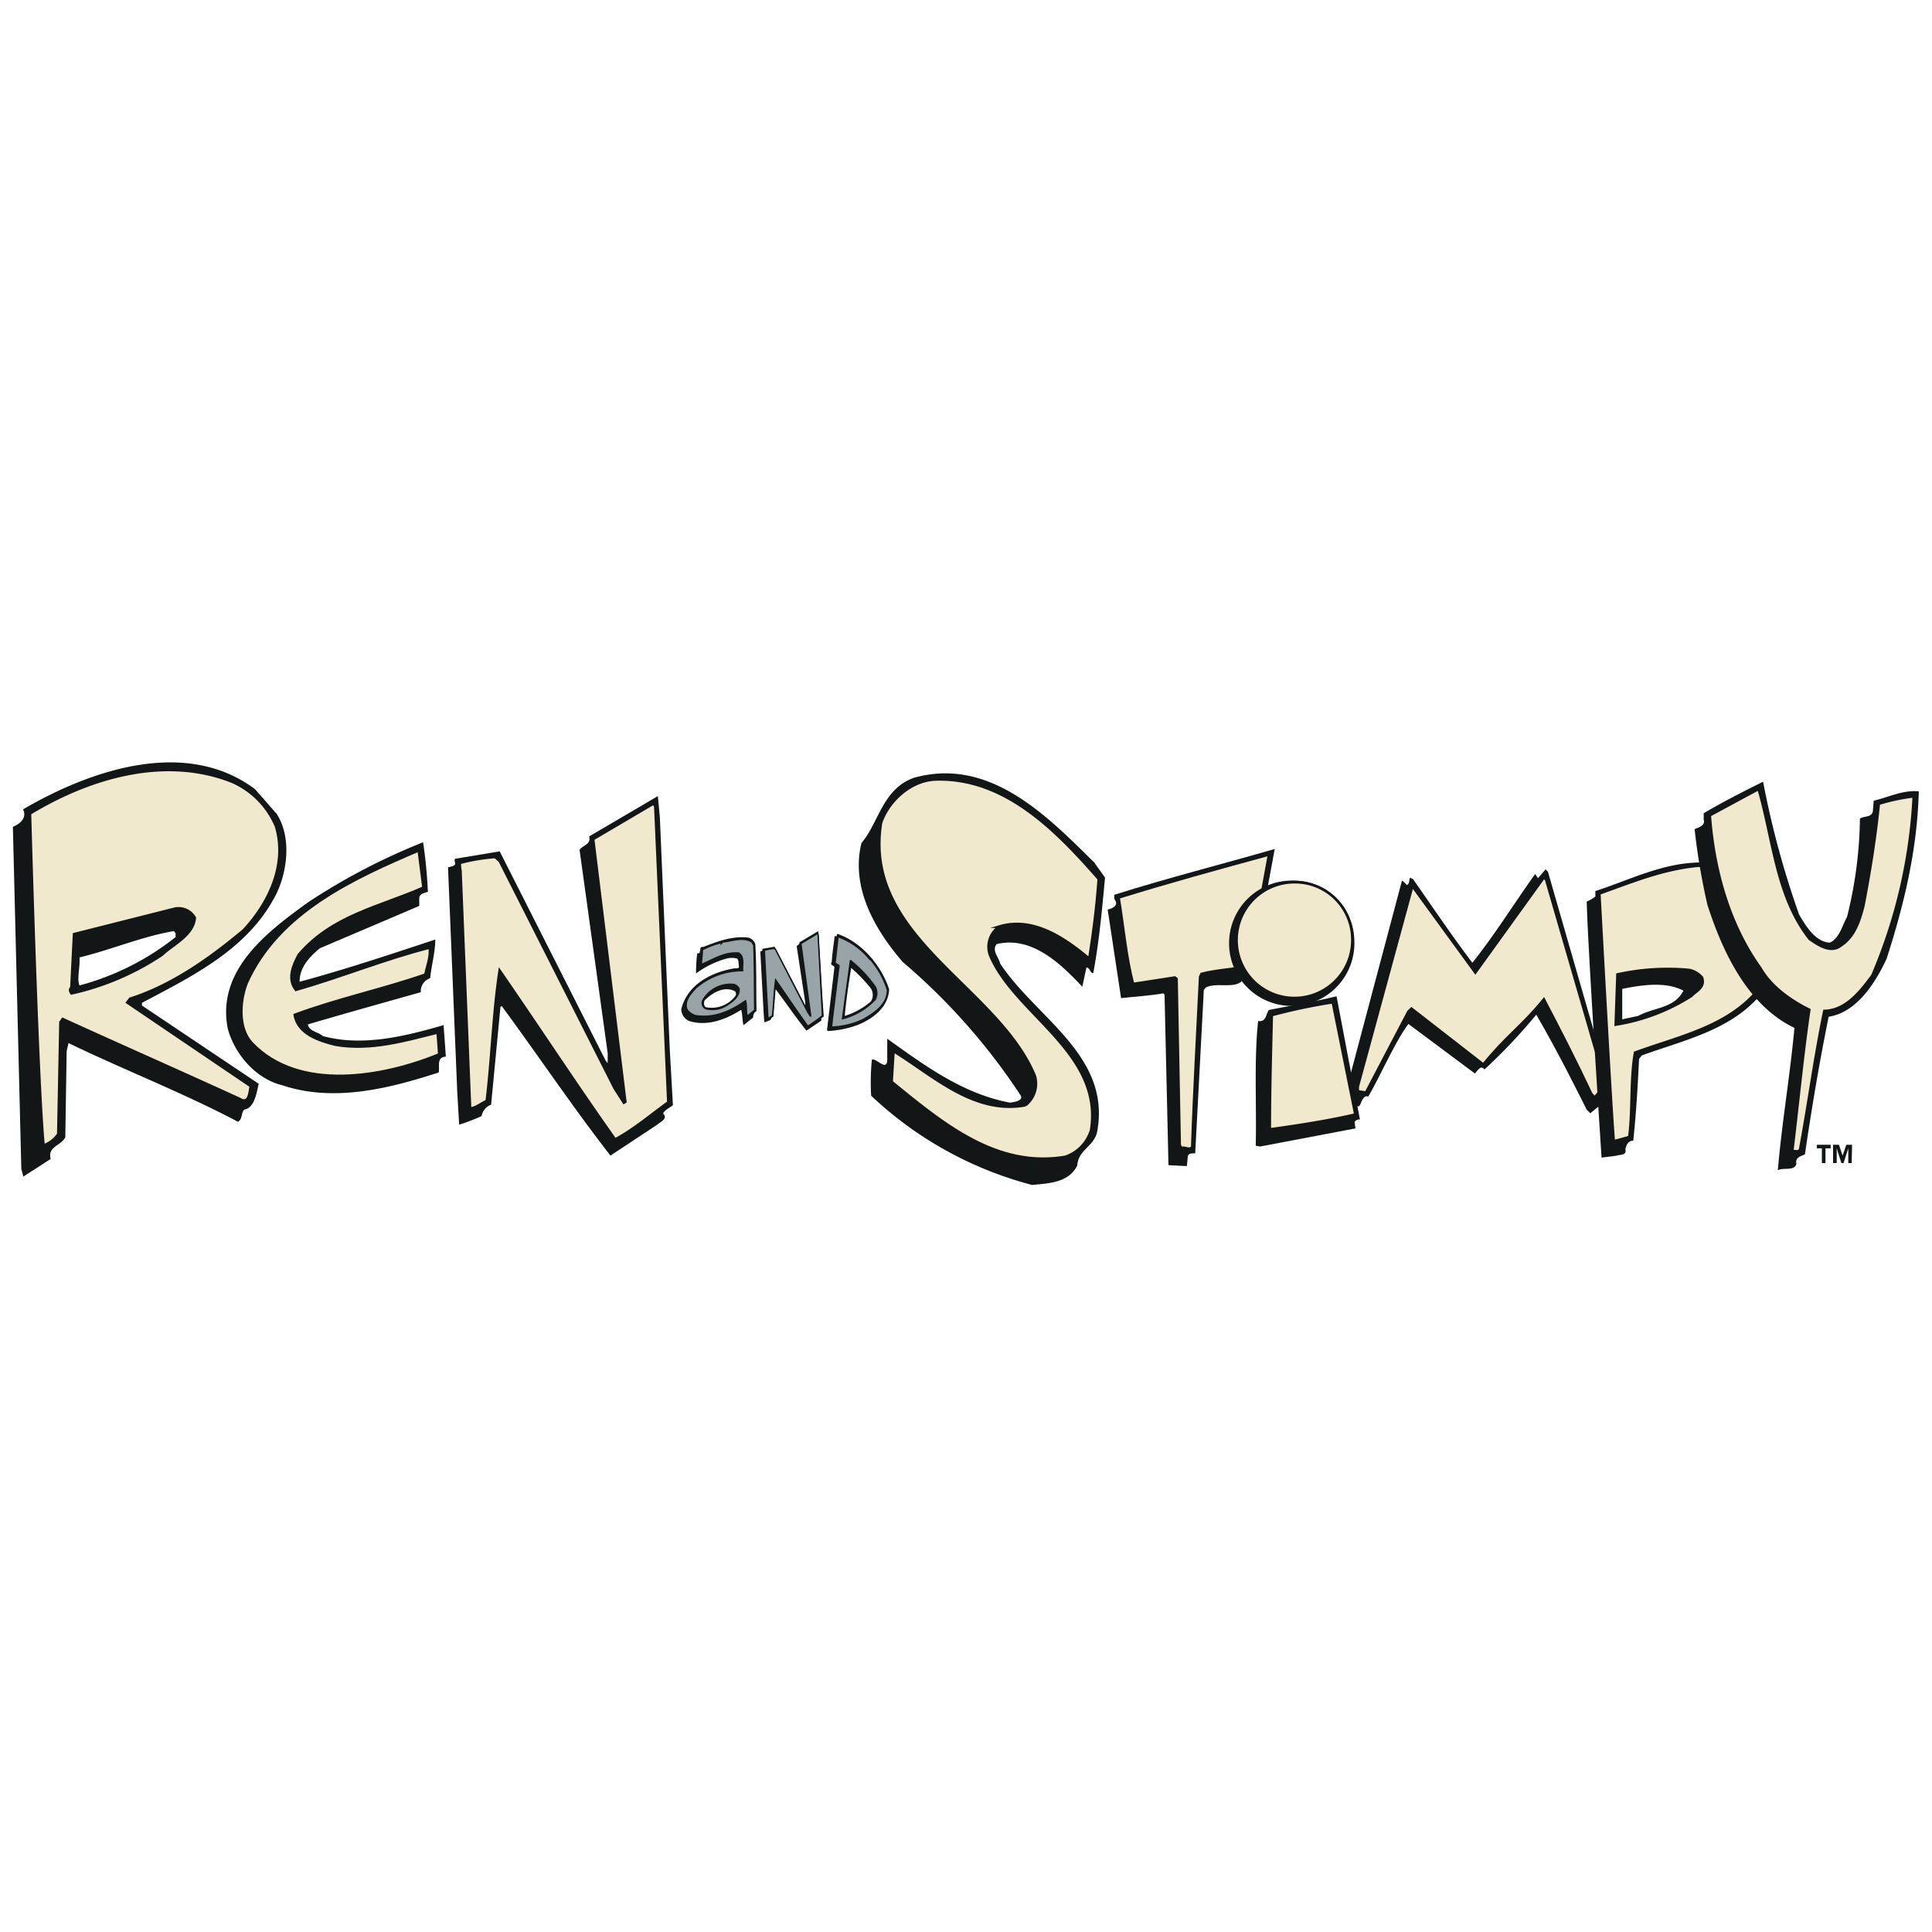 <svg xmlns="http://www.w3.org/2000/svg" viewBox="0 0 300 300"><defs><style>.cls-1,.cls-4,.cls-6,.cls-7{fill:none;}.cls-2{fill:#121617;}.cls-3{fill:#f1e9ce;}.cls-4,.cls-6,.cls-7{stroke:#121617;}.cls-4,.cls-6{stroke-miterlimit:10;}.cls-4{stroke-width:0.42px;}.cls-5{fill:#98a4a8;}.cls-6{stroke-width:0.21px;}.cls-7{stroke-width:0.32px;}</style></defs><title>ren-and-stimpy</title><g id="Layer_2" data-name="Layer 2"><g id="Layer_21" data-name="Layer 21"><rect class="cls-1" width="300" height="300"/><path class="cls-2" d="M65.7,130.8a73.26,73.26,0,0,1,.74,7.68c-.48.19-1.25.24-1.34.94l0,1.25-15.44,6.58c-1.64,1.35-3.15,3-3.14,5.2,7-1.89,14.11-4.25,21.07-6.56,0,2-.6,4-.79,6a2.14,2.14,0,0,0-1.46,2.18c-5.83,1.64-11.73,3.29-17.55,5,.25,1.12,1.64,1.16,2.32,1.8,6.21,1.71,12.94,0,18.77-1.69l.35,4.89c-1.53.1-.89,1.58-1.12,2.47-7.37,2.37-16.08,4.7-24.21,2-4.15-1-7.39-4.75-8.52-8.75-1.83-9.1,6.07-15.07,12.47-19.69a98,98,0,0,1,17.82-9.3"/><path class="cls-3" d="M65.77,137.83c-6.78,3-14.19,4.32-19.38,10.44-.88,1.66-1.78,3.72-.44,5.42,7-2,13.71-4.76,20.8-6.57.16,1.61-.43,2.84-.68,4.22-6.68,2.32-13.68,3.79-20.29,6.25.46,2.93,3.78,4,6.34,4.63,5.54.93,10.8-.66,15.86-1.91l.24,3.42c-8.73,3.58-21.82,5.92-29.12-1.74-2.16-2.29-1.9-6.46-.84-9.29,5-11.2,16.9-16.43,26.77-20.67Z"/><path class="cls-4" d="M65.77,137.83c-6.78,3-14.19,4.32-19.38,10.44-.88,1.66-1.78,3.72-.44,5.42,7-2,13.71-4.76,20.8-6.57.16,1.61-.43,2.84-.68,4.22-6.68,2.32-13.68,3.79-20.29,6.25.46,2.93,3.78,4,6.34,4.63,5.54.93,10.8-.66,15.86-1.91l.24,3.42c-8.73,3.58-21.82,5.92-29.12-1.74-2.16-2.29-1.9-6.46-.84-9.29,5-11.2,16.9-16.43,26.77-20.67Z"/><path class="cls-2" d="M104,162.93l.49,8.67c-.49.45-1.17.65-1.53,1.3.86.85-.51,1.34-1,1.8l-7.17,4.74C89,172,83.64,164,77.91,156.22l-.2.13-1.45,15.18a2.35,2.35,0,0,0-1.48,1.78,32.41,32.41,0,0,1-3.48,1.33L71,169.55l-1.43-34.87c.41-.13.81-.11,1.09-.44.08-.34-.19-.55,0-.89l6.93-1.15L94.1,164.8l.26.29,0-1.56L90,132c.36-.74,1.85-.82,1.48-2.12l10.67-6.26.31,3.26Z"/><path class="cls-3" d="M103.79,171.17c-2.9,2.08-5.19,4.11-8.28,5.78-6.11-8.63-11.69-17.18-17.92-26.21-1,6.6-1.19,13.55-2,20.23-.89.38-1.79,1.17-2.61,1.14L71.49,135.2a5.79,5.79,0,0,1-.11-1.21,29.36,29.36,0,0,1,5.51-.93l.72.64L95.46,169l1.42,2.21.21-.13-5-40.79,9.42-5.55.26.49Z"/><path class="cls-4" d="M103.79,171.17c-2.9,2.08-5.19,4.11-8.28,5.78-6.11-8.63-11.69-17.18-17.92-26.21-1,6.6-1.19,13.55-2,20.23-.89.38-1.79,1.17-2.61,1.14L71.49,135.2a5.79,5.79,0,0,1-.11-1.21,29.36,29.36,0,0,1,5.51-.93l.72.64L95.46,169l1.42,2.21.21-.13-5-40.79,9.42-5.55.26.49Z"/><path class="cls-2" d="M42.87,126.23c2.57,3.83,1.74,9.66-.38,13.36-4.42,8.07-13,12.17-20.45,16.13l0,.42,18.13,12.15c-.28,1.16-.6,3.74-2.21,4-.59.49-.21,1.41-1,1.9-8.56-4.52-17.58-8-26.32-12.22l-.29,1.25-.21,13.37c-.63,1.32-2.8,1.43-2.27,3.37L3.62,182.7l-.31-1.18L2,128.39c1.11-.47,2.22-1.36,1.59-2.72,10.28-6,25.16-11.23,36-3.14l3.24,3.7M27,144.58c-5,.85-9.7,2.89-14.66,4.09.12,1.6-.43,3.25,0,4.35a40.94,40.94,0,0,0,14.93-7.51v-.59Z"/><path class="cls-3" d="M42.82,128.14c1.91,6.08-1.11,12.18-5,16.33-5.4,4.53-11.29,8.62-17.61,10.62l-.44.57,19.19,13c-.19.66-.17,3-1.73,2-9.16-4.19-18.32-8.23-27.49-12.41l-.34.48-.34,17.39a4.84,4.84,0,0,1-2.31,1.77c-1-10.9-2.11-51.57-2.11-51.57,8.94-5.43,20.75-9.18,31.42-4.94a13.09,13.09,0,0,1,6.75,6.79M27,141.15l-15.49,3.91-.41,8.26c-.26.32-.27.49,0,.92a41.22,41.22,0,0,0,14.05-6c1.71-1.63,4.85-3,5.09-5.71A2.87,2.87,0,0,0,27,141.15"/><path class="cls-4" d="M42.82,128.14c1.91,6.08-1.11,12.18-5,16.33-5.4,4.53-11.29,8.62-17.61,10.62l-.44.57,19.19,13c-.19.66-.17,3-1.73,2-9.16-4.19-18.32-8.23-27.49-12.41l-.34.48-.34,17.39a4.84,4.84,0,0,1-2.31,1.77c-1-10.9-2.11-51.57-2.11-51.57,8.94-5.43,20.75-9.18,31.42-4.94a13.09,13.09,0,0,1,6.75,6.79M27,141.15l-15.49,3.91-.41,8.26c-.26.32-.27.49,0,.92a41.22,41.22,0,0,0,14.05-6c1.71-1.63,4.85-3,5.09-5.71A2.87,2.87,0,0,0,27,141.15"/><path class="cls-2" d="M127.74,155.44l.17,2.4c-.14.12-.31.18-.42.37.24.22-.14.36-.26.48l-2,1.35c-1.62-2-3.13-4.23-4.74-6.37l-.06,0-.34,4.2a.62.62,0,0,0-.41.49,8,8,0,0,1-1,.38l-.1-1.4-.52-9.63c.13,0,.22,0,.3-.12s0-.16,0-.25l1.91-.34,4.69,9,.08.07v-.42l-1.33-8.71c.1-.21.51-.24.4-.59l2.93-1.76.09.89Z"/><path class="cls-5" d="M127.71,157.72a22,22,0,0,1-2.27,1.63c-1.72-2.38-3.29-4.72-5-7.2-.25,1.84-.29,3.76-.49,5.6-.24.11-.49.33-.71.33l-.54-10.19a3.07,3.07,0,0,1,0-.34,9.28,9.28,0,0,1,1.52-.28l.21.18,5,9.71.39.6.07,0-1.53-11.25,2.59-1.56.08.14Z"/><path class="cls-6" d="M127.71,157.72a22,22,0,0,1-2.27,1.63c-1.72-2.38-3.29-4.72-5-7.2-.25,1.84-.29,3.76-.49,5.6-.24.11-.49.33-.71.33l-.54-10.19a3.07,3.07,0,0,1,0-.34,9.28,9.28,0,0,1,1.52-.28l.21.18,5,9.71.39.6.07,0-1.53-11.25,2.59-1.56.08.14Z"/><path class="cls-2" d="M138.06,153.61c-.09,2.74-2.45,4.53-4.74,5.49a15.5,15.5,0,0,1-4.81,1l-.08-.23,1.14-9.69c-.08-.29-.76-.3-.42-.78.08-1.35.29-2.72.47-4.08.13,0,.22.21.3,0L130,145c3.88,1.31,6.87,5,8.06,8.59m-5.89-3.28c-.4,2.46-.78,5-1,7.44a11.18,11.18,0,0,0,4.07-2.25,1.91,1.91,0,0,0,0-2,23,23,0,0,0-3.05-3.18"/><path class="cls-5" d="M135.18,149a.24.24,0,0,1,.17,0l-.1.09a13.48,13.48,0,0,1,2.55,4.64c0,2.24-2,3.55-3.73,4.55a12.1,12.1,0,0,1-4.95,1.2l.16-1.52,1-8c-.19-.26-.78-.29-.57-.77l.42-3.74a11.33,11.33,0,0,1,5,3.6m-3.07.07-1.24,9.07a10.54,10.54,0,0,0,5.09-3,2.1,2.1,0,0,0,0-1.95,19.6,19.6,0,0,0-3.89-4.13"/><path class="cls-6" d="M135.18,149a.24.24,0,0,1,.17,0l-.1.09a13.48,13.48,0,0,1,2.55,4.64c0,2.24-2,3.55-3.73,4.55a12.1,12.1,0,0,1-4.95,1.2l.16-1.52,1-8c-.19-.26-.78-.29-.57-.77l.42-3.74a11.33,11.33,0,0,1,5,3.6m-3.07.07-1.24,9.07a10.54,10.54,0,0,0,5.09-3,2.1,2.1,0,0,0,0-1.95,19.6,19.6,0,0,0-3.89-4.13"/><path class="cls-2" d="M117.28,146.55c.21,3.42.12,7,.19,10.47-.42.18-.5.6-.54,1l-1.48,1.17c-.19-.72-.15-1.62-.35-2.39-2.33,1.45-5.15,2.61-8,1.77a2,2,0,0,1-1.31-1.87c.94-3.84,4.71-5.76,8.29-6.34.24,0,.62.06.68-.23-.11-.42,0-.92-.27-1.27a3.18,3.18,0,0,0-1.73,0,14.48,14.48,0,0,0-4.68,2.3,25.56,25.56,0,0,1,.18-3.12c.88.07.07-1.11.94-1,2.16-.83,4.5-1.75,7-1.45a1.58,1.58,0,0,1,1.08,1m-7.86,8.75c-.16.34-.15.9.21,1.06a4.59,4.59,0,0,0,4.56-1.75.59.59,0,0,0-.07-.73c-1.73-.89-3.58.3-4.7,1.42"/><path class="cls-5" d="M116.65,146.15l.4.59c.12,3.35.09,6.73.14,10.12l-1.15.93c-.24-.75-.05-1.64-.28-2.39-2.28,1.59-4.78,2.75-7.71,2.31a2.3,2.3,0,0,1-1.4-1c-.46-1.33.7-2.53,1.42-3.31a10.93,10.93,0,0,1,7.24-2.67c-.06-.91.31-2.22-.61-2.74-2.2-.2-3.93,1-5.8,1.78l.18-2.3a12.8,12.8,0,0,1,2.92-1.09c0,.06,0,.14,0,.14l.2-.24c1.43-.16,3.08-.79,4.4-.1M114,152.87a4.91,4.91,0,0,0-4.88,2.48,1,1,0,0,0,.4,1.25A4.06,4.06,0,0,0,113,156c.82-.53,1.89-1.35,1.76-2.48a1.34,1.34,0,0,0-.81-.67"/><path class="cls-6" d="M116.65,146.15l.4.59c.12,3.35.09,6.73.14,10.12l-1.15.93c-.24-.75-.05-1.64-.28-2.39-2.28,1.59-4.78,2.75-7.71,2.31a2.3,2.3,0,0,1-1.4-1c-.46-1.33.7-2.53,1.42-3.31a10.93,10.93,0,0,1,7.24-2.67c-.06-.91.31-2.22-.61-2.74-2.2-.2-3.93,1-5.8,1.78l.18-2.3a12.8,12.8,0,0,1,2.92-1.09c0,.06,0,.14,0,.14l.2-.24c1.43-.16,3.08-.79,4.4-.1M114,152.87a4.91,4.91,0,0,0-4.88,2.48,1,1,0,0,0,.4,1.25A4.06,4.06,0,0,0,113,156c.82-.53,1.89-1.35,1.76-2.48a1.34,1.34,0,0,0-.81-.67"/><path class="cls-2" d="M250,168.81a1.56,1.56,0,0,0-.64,2.06l-2.42,2-.56-.57c-2.51-5-5-9.89-7.83-14.74a85.74,85.74,0,0,1-8.05,8.51c-.57-.82-1.14.31-1.48.62L218.7,159c-2,2.62-4.48,8.3-6.24,11.28-.56-.25-.88.41-1.08.82a1.55,1.55,0,0,1-.42.73c-.72-.37-1.7-.32-2.36-.84l9.07-34.14.1-.1.72.68c.46-.26.26-.77.46-1.14l.46.21c3,4.28,5.89,8.61,9.22,13,3.52-4.41,6.56-9.34,9.77-13.81.06.26.3.46.42.67L240,135l.36.36Z"/><path class="cls-3" d="M249.35,168.45c-.46.77-1.18,1.18-1.7,2l-.56-.57c-2.35-5-4.86-9.9-7.36-14.68-3.47,4.25-5.74,5.59-9.4,10.11l-11.16-8.68-.47.46-6.59,12.58-1.29-.21v-.73l8.44-31,.1-.09L229.09,151l10.65-14.78.35.36Z"/><path class="cls-4" d="M249.35,168.45c-.46.77-1.18,1.18-1.7,2l-.56-.57c-2.35-5-4.86-9.9-7.36-14.68-3.47,4.25-5.74,5.59-9.4,10.11l-11.16-8.68-.47.46-6.59,12.58-1.29-.21v-.73l8.44-31,.1-.09L229.09,151l10.65-14.78.35.36Z"/><path class="cls-2" d="M211.17,173.84a.82.82,0,0,0-.83.38l.13,1-14.79,2.81-.69-.12c.15-6.44-.28-13.26.37-19.37,1.28.2,1.15-1,1.67-1.71,3.5-.69,7.2-1.31,10.51-2.13Z"/><path class="cls-3" d="M210.47,173.07c-4.33,1-8.79,1.69-13.31,2.31,0-5.79.17-12,.31-17.76a89.06,89.06,0,0,1,9.49-2Z"/><path class="cls-4" d="M210.47,173.07c-4.33,1-8.79,1.69-13.31,2.31,0-5.79.17-12,.31-17.76a89.06,89.06,0,0,1,9.49-2Z"/><path class="cls-2" d="M194.47,150.6c-.33.25-.84,0-1.15.25-.08,3.38-4,1.45-6.06,2.47l-.33.38-1.34,25.39c-.45,0-1-.06-1.15.44l-.14,1.54-2.86-.14-.61-26.49-.19-.19c-2.18.38-4.39.49-6.56.74L172,141.23c.64-.13,1.72-.57,1.15-1.46-.19-.2-.12-.58-.12-.83,8.21-2.59,16.63-4.72,24.91-7.11Z"/><path class="cls-3" d="M193.89,150c-2.36.56-4.9.61-7.32,1.24l-.2.45c-.41,8.65-.94,17.64-1.23,26.48-.58.51-1.15-.13-1.72.13l-.25-.52L182.68,152l-.26-.2c-2.16.32-4.32.69-6.49,1-1.13-4.33-1.49-8.92-2.25-13.44,7.71-2.4,15.55-4.54,23.39-6.68Z"/><path class="cls-4" d="M193.89,150c-2.36.56-4.9.61-7.32,1.24l-.2.45c-.41,8.65-.94,17.64-1.23,26.48-.58.51-1.15-.13-1.72.13l-.25-.52L182.68,152l-.26-.2c-2.16.32-4.32.69-6.49,1-1.13-4.33-1.49-8.92-2.25-13.44,7.71-2.4,15.55-4.54,23.39-6.68Z"/><path class="cls-2" d="M170,134.05l1.59,2.23c-.47,5-.92,10-1.83,14.83-.53,0-.44-.8-1.06-.89l-.64,3c-3.28-3.48-7.79-7.94-13.3-6.62-.81,1,.35,2.06.53,3,5.57,8.46,17.18,14.27,15.1,26-.45,2.49-2.94,2.82-3.12,5.4-1.35,2.66-4.37,2.74-7,3a57.58,57.58,0,0,1-25-13.86,37,37,0,0,1,.11-5.59c.71-.35,2.48,2.14,2.39-.26l0-3c5.84,4.19,11.78,8.57,19.06,9.93.62-.09,2.05-.27,1.69-1.07a97,97,0,0,0-18.32-20.75c-4.33-5-8.14-11.58-6.43-18.51,2.68-3.09,3.23-8.34,8.12-10.11,11.83-3.32,20.78,6,28.13,13.25"/><path class="cls-3" d="M170.62,136.46c-.29,4.25-.83,8.33-1.47,12.43-3.8-3.21-8.76-6.6-14-5a3.82,3.82,0,0,0-1.44,4.34c3.79,9.25,17.63,15.16,15.73,27.24a6.32,6.32,0,0,1-4,4.17c-10.75,1.82-19.08-5.21-27-11.65l.29-4.79c6.11,3.74,12.49,9.9,20.49,8.41a4.21,4.21,0,0,0,1.43-4.61c-5.81-13.88-26.75-21.5-23.85-39.26,1.16-3.37,4.64-6.65,8.64-6.72,10.74-.23,18.63,8,25.18,15.46"/><path class="cls-4" d="M170.62,136.46c-.29,4.25-.83,8.33-1.47,12.43-3.8-3.21-8.76-6.6-14-5a3.82,3.82,0,0,0-1.44,4.34c3.79,9.25,17.63,15.16,15.73,27.24a6.32,6.32,0,0,1-4,4.17c-10.75,1.82-19.08-5.21-27-11.65l.29-4.79c6.11,3.74,12.49,9.9,20.49,8.41a4.21,4.21,0,0,0,1.43-4.61c-5.81-13.88-26.75-21.5-23.85-39.26,1.16-3.37,4.64-6.65,8.64-6.72,10.74-.23,18.63,8,25.18,15.46"/><path class="cls-2" d="M275,141.56c2.12,2.92,1.61,7.6,0,10.62-4.45,7.46-12.84,9.07-20.07,11.71l-.42.54c-.2,4.26-.45,8.5-.9,12.69-.79,0-1.09.66-1.22,1.34.24,1-.85.78-1.39,1l-2.31.29s-2.2-33.63-2.3-39.76a5.1,5.1,0,0,0,1.34-.79v-.84c6-1.93,11.78-5.12,18.71-4.31a16.24,16.24,0,0,1,8.59,7.55m-23.13,11.95,0,4.73,2.49-.53c2.31-1.32,5.65-1.14,7-3.92-2.73-1.47-6.56-.87-9.47-.28"/><path class="cls-3" d="M274.54,142.23a10.59,10.59,0,0,1-.15,9.53c-4.52,7.44-13.2,9-20.49,11.7-.74,4.19-.34,9-.9,13.11l-2.43.66c-.53-6.74-2.24-38.49-2.24-38.49,4.92-1.75,9.78-3.79,15.31-4.32,4.79,0,8.79,3.86,10.9,7.81m-12.21,8.4a36.13,36.13,0,0,0-11.16.69l-.27,7.77a30.81,30.81,0,0,0,11.73-4.45c.73-.79,2.18-1.32,1.64-2.85a3.58,3.58,0,0,0-1.94-1.16"/><path class="cls-4" d="M274.54,142.23a10.59,10.59,0,0,1-.15,9.53c-4.52,7.44-13.2,9-20.49,11.7-.74,4.19-.34,9-.9,13.11l-2.43.66c-.53-6.74-2.24-38.49-2.24-38.49,4.92-1.75,9.78-3.79,15.31-4.32,4.79,0,8.79,3.86,10.9,7.81m-12.21,8.4a36.13,36.13,0,0,0-11.16.69l-.27,7.77a30.81,30.81,0,0,0,11.73-4.45c.73-.79,2.18-1.32,1.64-2.85a3.58,3.58,0,0,0-1.94-1.16"/><path class="cls-2" d="M273.75,121.25A138.81,138.81,0,0,0,279.36,142c.95,1.62,2.49,4.29,4.78,4.37,1.48-.66,1.92-2.65,2.67-4a65.94,65.94,0,0,0,2-15.25c.58-.44,1.76-.14,2-1.1l.14-1.69c2.29-.52,4.51-1.69,7-1.45-.25,9.28-2.35,17.75-5,26-1.71,3.67-4.6,8.32-9,9-1.43,7.07-2.63,14.15-3.68,21.36-.58.3-1.55.44-1.33,1.48-.3,1.18-2,.51-2.88,1,.62-7.29,1.89-14.66,2.58-22.11-7.29-3.49-11.16-11.82-13.5-19.06a101.55,101.55,0,0,1-2-11.8c.67-.29,1.7-.59,1.41-1.47v-1c3.1-1.83,6-3.29,9.23-4.9"/><path class="cls-3" d="M281.05,145.82c1.25.88,3.23,2.23,4.78,1,2.14-1.39,2.89-3.82,3.49-6.1,1-5.17,1.86-10.47,2.41-15.92a30.71,30.71,0,0,1,5.45-1.16,80.94,80.94,0,0,1-6.43,27.84c-1.85,2.51-4.14,5.44-7.46,5.51-1.5,7.29-2.41,14.22-3.76,21.51-.29.52-.8.15-1.25.3.9-7.38,1.6-14.83,2.65-22-2.72-1.34-5.88-3.48-7.57-6.44-4.84-6.73-7.25-15.21-7.88-23.76l7.6-4.1c2.33,8,2.75,16.81,8,23.39"/><path class="cls-4" d="M281.05,145.82c1.25.88,3.23,2.23,4.78,1,2.14-1.39,2.89-3.82,3.49-6.1,1-5.17,1.86-10.47,2.41-15.92a30.71,30.71,0,0,1,5.45-1.16,80.94,80.94,0,0,1-6.43,27.84c-1.85,2.51-4.14,5.44-7.46,5.51-1.5,7.29-2.41,14.22-3.76,21.51-.29.52-.8.15-1.25.3.9-7.38,1.6-14.83,2.65-22-2.72-1.34-5.88-3.48-7.57-6.44-4.84-6.73-7.25-15.21-7.88-23.76l7.6-4.1c2.33,8,2.75,16.81,8,23.39"/><path class="cls-2" d="M284.27,178.31h-.81v2.29h-.56v-2.29h-.79v-.55h2.16Zm3.25,2.29H287v-2.29h0l-.73,2.29h-.34l-.73-2.29h0v2.29h-.56v-2.84h.91l.57,1.68.57-1.68h.9Z"/><path class="cls-2" d="M210.14,146.05a9.57,9.57,0,1,1-9.56-9.15,9.35,9.35,0,0,1,9.56,9.15"/><path class="cls-7" d="M210.14,146.05a9.57,9.57,0,1,1-9.56-9.15A9.35,9.35,0,0,1,210.14,146.05Z"/><path class="cls-3" d="M210,145.77a9,9,0,1,1-9-8.79,8.91,8.91,0,0,1,9,8.79"/><path class="cls-4" d="M210,145.77a9,9,0,1,1-9-8.79,8.91,8.91,0,0,1,9,8.79"/></g></g></svg>